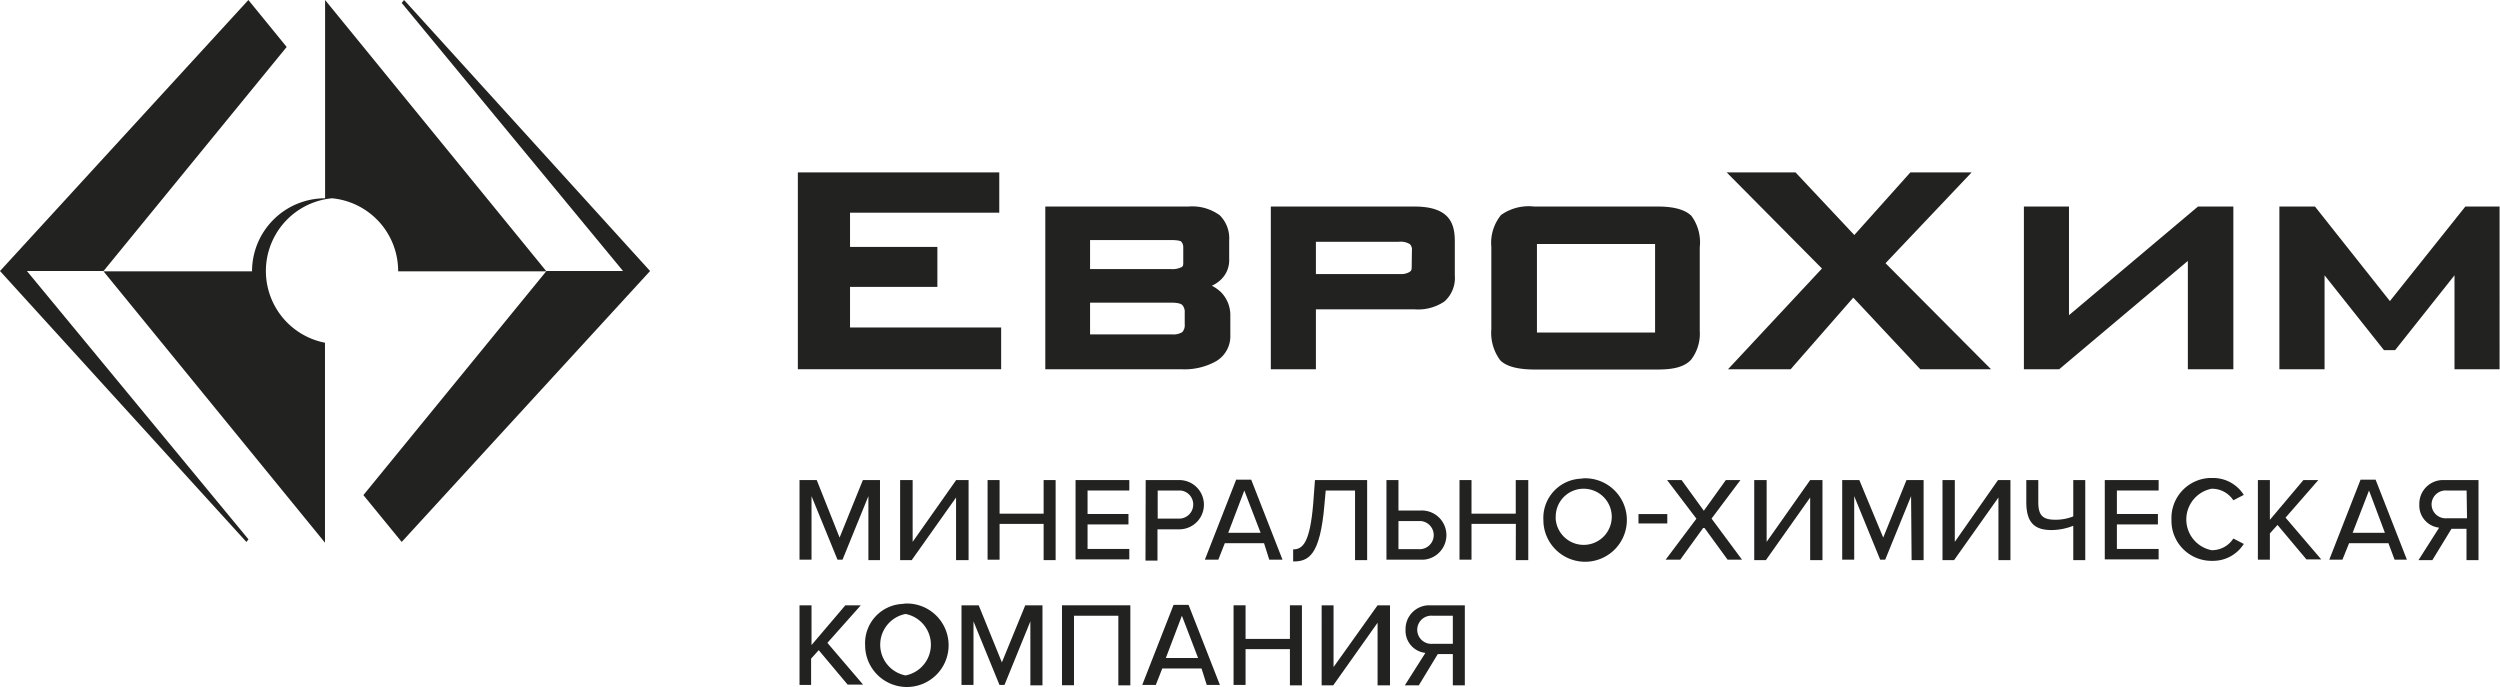 <?xml version="1.0" encoding="UTF-8"?> <svg xmlns="http://www.w3.org/2000/svg" id="b55869ca-5ad5-4c6d-9d9a-8e8ece5b21d0" data-name="Layer 1" viewBox="0 0 239.55 65.83"> <defs> <style> .af067ed2-4a40-459d-ade4-dad87fa50bb8 { fill: #222221; } </style> </defs> <path class="af067ed2-4a40-459d-ade4-dad87fa50bb8" d="M81.45,27.49h8.37V23.66H81.45V20.38h14.3V16.52H76.45V35.38H95.93v-4H81.45Z" transform="translate(0 0)"></path> <path class="af067ed2-4a40-459d-ade4-dad87fa50bb8" d="M236.23,19.79,229,28.85l-7.18-9.06h-3.41V35.38h4.33v-9l5.69,7.17h1.07l5.69-7.17v9h4.32V19.79Z" transform="translate(0 0)"></path> <path class="af067ed2-4a40-459d-ade4-dad87fa50bb8" d="M198.25,30.2V19.79h-4.32V35.38h3.38L209.64,25V35.38H214V19.79h-3.39Z" transform="translate(0 0)"></path> <path class="af067ed2-4a40-459d-ade4-dad87fa50bb8" d="M188.92,16.52h-5.87l-5.37,6-5.63-6h-6.6l9.13,9.21-9,9.65h6l6-6.86L184,35.38h6.78L180.67,25.22Z" transform="translate(0 0)"></path> <path class="af067ed2-4a40-459d-ade4-dad87fa50bb8" d="M116.12,27.38a3.24,3.24,0,0,0,.83-.55,2.56,2.56,0,0,0,.83-2V23.05a3.12,3.12,0,0,0-.9-2.42,4.47,4.47,0,0,0-3-.84H100.16V35.38h13a6.2,6.2,0,0,0,3.37-.77,2.78,2.78,0,0,0,1.36-2.52v-1.9A3.14,3.14,0,0,0,117,28,3.68,3.68,0,0,0,116.12,27.38ZM104.45,23h7.72c.87,0,1,.14,1,.14a.76.76,0,0,1,.21.55v1.41c0,.28,0,.39-.15.49a2,2,0,0,1-1.09.19h-7.69Zm9.07,8.07a1,1,0,0,1-.23.75,1.59,1.59,0,0,1-1,.22h-7.84V29h7.75c.74,0,1,.13,1.09.23a1,1,0,0,1,.23.74Z" transform="translate(0 0)"></path> <path class="af067ed2-4a40-459d-ade4-dad87fa50bb8" d="M135.53,19.79H121.77V35.38h4.32V29.64h9.44a4.49,4.49,0,0,0,2.87-.75,3,3,0,0,0,1-2.5V23.05C139.38,21.53,139,19.79,135.53,19.79Zm-.26,5.65c0,.36,0,.49-.21.62a1.52,1.52,0,0,1-.86.2h-8.11V23.17H134a1.73,1.73,0,0,1,1.09.22.73.73,0,0,1,.2.61Z" transform="translate(0 0)"></path> <path class="af067ed2-4a40-459d-ade4-dad87fa50bb8" d="M162.06,20.67c-.92-.88-2.64-.88-3.38-.88H147a4.58,4.58,0,0,0-3.17.81,4.23,4.23,0,0,0-.93,3.08v7.84a4.41,4.41,0,0,0,.85,3c.59.6,1.7.89,3.39.89h11.5c1.21,0,2.58-.07,3.39-.93a4.08,4.08,0,0,0,.84-2.78v-8A4.27,4.27,0,0,0,162.06,20.67Zm-3.47,11.19H147.27V23.38h11.32Z" transform="translate(0 0)"></path> <path class="af067ed2-4a40-459d-ade4-dad87fa50bb8" d="M9.92,26,31.14,52V32.84A7,7,0,0,1,31.82,19a7,7,0,0,1,6.33,7H52.36L31.15,0V19a7,7,0,0,0-7,7Z" transform="translate(0 0)"></path> <polygon class="af067ed2-4a40-459d-ade4-dad87fa50bb8" points="38.72 0 38.49 0.28 59.7 25.97 52.36 25.97 34.82 47.44 38.49 51.93 62.29 25.97 38.72 0"></polygon> <polygon class="af067ed2-4a40-459d-ade4-dad87fa50bb8" points="27.47 4.5 23.8 0 0 25.97 23.61 51.93 23.81 51.68 2.58 25.97 9.92 25.97 27.47 4.5"></polygon> <path class="af067ed2-4a40-459d-ade4-dad87fa50bb8" d="M83.21,47.54l-2.48,6.09h-.48l-2.49-6.09v6.09H76.61V46h1.65l2.19,5.51L82.68,46h1.64v7.67H83.21Z" transform="translate(0 0)"></path> <path class="af067ed2-4a40-459d-ade4-dad87fa50bb8" d="M87.45,46v5.92L91.62,46h1.19v7.67h-1.2v-6l-4.25,6H86.25V46Z" transform="translate(0 0)"></path> <path class="af067ed2-4a40-459d-ade4-dad87fa50bb8" d="M100,50.2H95.78v3.43H94.63V46h1.15v3.22H100V46h1.15v7.67H100Z" transform="translate(0 0)"></path> <path class="af067ed2-4a40-459d-ade4-dad87fa50bb8" d="M103.06,46h5.15v1h-4v2.25h3.92v1h-3.92V52.6h4v1h-5.15Z" transform="translate(0 0)"></path> <path class="af067ed2-4a40-459d-ade4-dad87fa50bb8" d="M109.78,46H113a2.36,2.36,0,0,1,0,4.72h-2.09v3h-1.15Zm3.09,1h-1.94v2.69h1.94a1.35,1.35,0,0,0,1.46-1.23A1.34,1.34,0,0,0,113.1,47Z" transform="translate(0 0)"></path> <path class="af067ed2-4a40-459d-ade4-dad87fa50bb8" d="M121.12,52.05h-3.76l-.62,1.58h-1.29l3-7.67h1.44l3,7.67h-1.27Zm-3.43-1h3.1L119.23,47Z" transform="translate(0 0)"></path> <path class="af067ed2-4a40-459d-ade4-dad87fa50bb8" d="M125.83,48.28,126,46h5v7.67h-1.16V47h-2.81l-.12,1.34c-.42,4.94-1.54,5.46-3,5.46V52.64C124.81,52.64,125.51,52.06,125.83,48.28Z" transform="translate(0 0)"></path> <path class="af067ed2-4a40-459d-ade4-dad87fa50bb8" d="M134,48.92h2.08a2.36,2.36,0,1,1,.31,4.71h-3.54V46H134Zm0,3.7h1.93a1.35,1.35,0,0,0,.23-2.69H134Z" transform="translate(0 0)"></path> <path class="af067ed2-4a40-459d-ade4-dad87fa50bb8" d="M145.25,50.2H141v3.43h-1.15V46H141v3.22h4.24V46h1.2v7.67h-1.2Z" transform="translate(0 0)"></path> <path class="af067ed2-4a40-459d-ade4-dad87fa50bb8" d="M151.76,45.83A4,4,0,1,1,147.89,50v-.13a3.76,3.76,0,0,1,3.53-4Zm0,1a2.67,2.67,0,0,0-2.69,2.67,2.44,2.44,0,0,0,0,.27,2.69,2.69,0,1,0,2.68-2.94Z" transform="translate(0 0)"></path> <path class="af067ed2-4a40-459d-ade4-dad87fa50bb8" d="M157,49.26h2.76v.9H157Z" transform="translate(0 0)"></path> <path class="af067ed2-4a40-459d-ade4-dad87fa50bb8" d="M163.26,50.5,161,53.63h-1.4l2.95-3.93L159.74,46h1.39l2.13,2.94L165.37,46h1.4L164,49.69l2.92,3.94h-1.38Z" transform="translate(0 0)"></path> <path class="af067ed2-4a40-459d-ade4-dad87fa50bb8" d="M169.28,46v5.92L173.45,46h1.18v7.67h-1.18v-6l-4.24,6h-1.12V46Z" transform="translate(0 0)"></path> <path class="af067ed2-4a40-459d-ade4-dad87fa50bb8" d="M183.12,47.54l-2.48,6.09h-.48l-2.49-6.09v6.09h-1.15V46h1.64l2.29,5.51L182.68,46h1.64v7.67h-1.15Z" transform="translate(0 0)"></path> <path class="af067ed2-4a40-459d-ade4-dad87fa50bb8" d="M187.31,46v5.92L191.45,46h1.19v7.67h-1.15v-6l-4.25,6h-1.11V46Z" transform="translate(0 0)"></path> <path class="af067ed2-4a40-459d-ade4-dad87fa50bb8" d="M196.92,49.8a4.48,4.48,0,0,0,1.74-.32V46h1.15v7.67h-1.15V50.38a5.76,5.76,0,0,1-2.09.41c-1.68,0-2.41-.77-2.41-2.7V46h1.15v2.15C195.31,49.38,195.75,49.8,196.92,49.8Z" transform="translate(0 0)"></path> <path class="af067ed2-4a40-459d-ade4-dad87fa50bb8" d="M201.68,46h5.16v1h-4v2.25h3.93v1h-3.93V52.6h4v1h-5.16Z" transform="translate(0 0)"></path> <path class="af067ed2-4a40-459d-ade4-dad87fa50bb8" d="M208.07,49.8a3.84,3.84,0,0,1,3.68-4H212a3.48,3.48,0,0,1,3,1.62l-1,.52a2.45,2.45,0,0,0-2.08-1.11,3,3,0,0,0,0,5.89A2.44,2.44,0,0,0,214,51.6l1,.52a3.48,3.48,0,0,1-3,1.62A3.84,3.84,0,0,1,208.07,50Z" transform="translate(0 0)"></path> <path class="af067ed2-4a40-459d-ade4-dad87fa50bb8" d="M218.23,50.3l-.73.81v2.52h-1.15V46h1.15v3.81L220.71,46h1.43L219,49.6l3.42,4H221Z" transform="translate(0 0)"></path> <path class="af067ed2-4a40-459d-ade4-dad87fa50bb8" d="M228.86,52.05h-3.77l-.64,1.58h-1.26l3-7.67h1.44l3,7.67h-1.18Zm-3.43-1h3.09L227,47Z" transform="translate(0 0)"></path> <path class="af067ed2-4a40-459d-ade4-dad87fa50bb8" d="M233.72,50.56a2.13,2.13,0,0,1-1.9-2.24A2.27,2.27,0,0,1,234,46h3.49v7.67h-1.15v-3h-1.44l-1.83,3h-1.33ZM236.35,47h-1.9A1.35,1.35,0,0,0,233,48.2a1.34,1.34,0,0,0,1.23,1.46.89.89,0,0,0,.23,0h1.93Z" transform="translate(0 0)"></path> <path class="af067ed2-4a40-459d-ade4-dad87fa50bb8" d="M78.45,62.3l-.73.81v2.52H76.61V58h1.15v3.81L81,58h1.48L79.28,61.6l3.42,4H81.22Z" transform="translate(0 0)"></path> <path class="af067ed2-4a40-459d-ade4-dad87fa50bb8" d="M86.77,57.83A4,4,0,1,1,82.9,62v-.13a3.76,3.76,0,0,1,3.53-4Zm0,1a3,3,0,0,0,0,5.89,3,3,0,0,0,0-5.89Z" transform="translate(0 0)"></path> <path class="af067ed2-4a40-459d-ade4-dad87fa50bb8" d="M98.73,59.54l-2.48,6.09h-.48l-2.49-6.09v6.09H92.13V58h1.65L96,63.47,98.24,58h1.65v7.67H98.73Z" transform="translate(0 0)"></path> <path class="af067ed2-4a40-459d-ade4-dad87fa50bb8" d="M107.16,59h-4.25v6.66h-1.15V58h6.55v7.67h-1.15Z" transform="translate(0 0)"></path> <path class="af067ed2-4a40-459d-ade4-dad87fa50bb8" d="M115.13,64.05h-3.76l-.62,1.58h-1.3l3-7.67h1.44l3,7.67h-1.26Zm-3.42-1h3.09L113.25,59Z" transform="translate(0 0)"></path> <path class="af067ed2-4a40-459d-ade4-dad87fa50bb8" d="M123.6,62.2h-4.25v3.43H118.2V58h1.15v3.22h4.25V58h1.15v7.67H123.6Z" transform="translate(0 0)"></path> <path class="af067ed2-4a40-459d-ade4-dad87fa50bb8" d="M127.78,58v5.92L132,58h1.19v7.67H132v-6l-4.25,6h-1.11V58Z" transform="translate(0 0)"></path> <path class="af067ed2-4a40-459d-ade4-dad87fa50bb8" d="M136.58,62.56a2.13,2.13,0,0,1-1.9-2.24A2.27,2.27,0,0,1,136.87,58h3.49v7.67h-1.15v-3h-1.44l-1.82,3h-1.34ZM139.21,59h-1.93a1.35,1.35,0,1,0-.23,2.69.89.89,0,0,0,.23,0h1.93Z" transform="translate(0 0)"></path> </svg> 